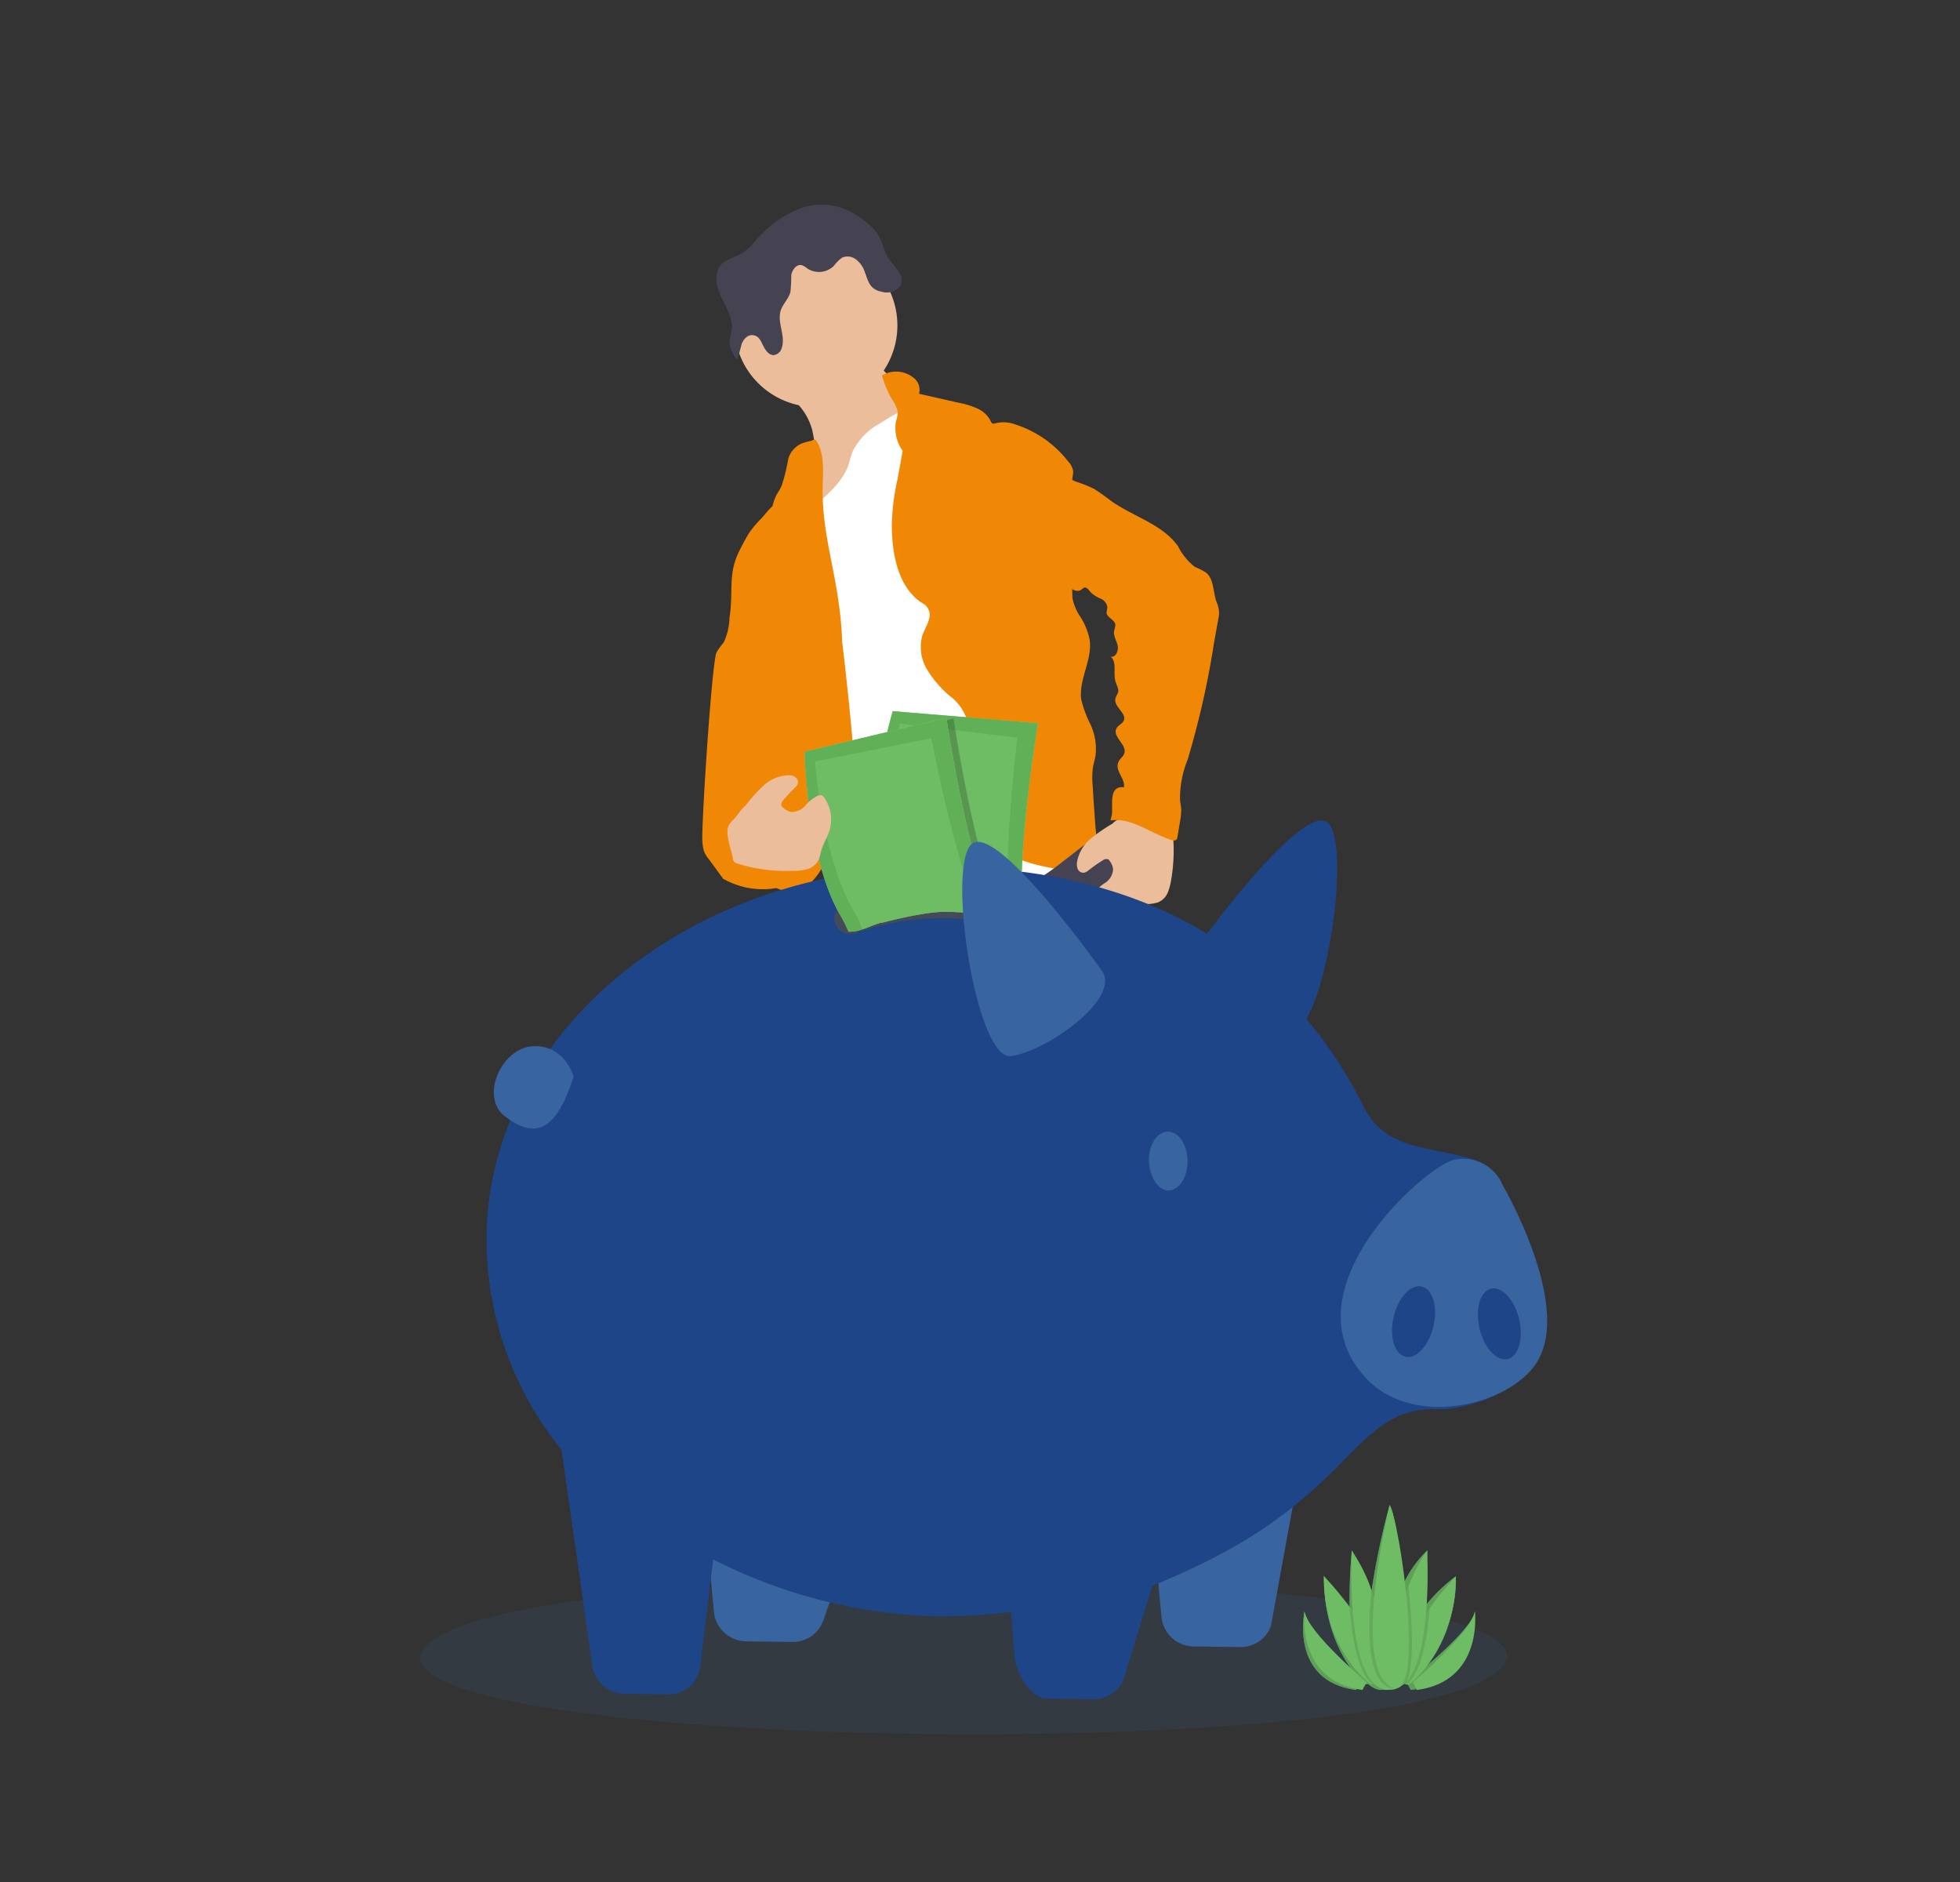 <svg id="Capa_1" data-name="Capa 1" xmlns="http://www.w3.org/2000/svg" xmlns:xlink="http://www.w3.org/1999/xlink" viewBox="0 0 200 192"><rect x="0" y="0" width="200" height="192" fill="#333333" stroke="none"/><defs><style>.cls-1{fill:none;}.cls-2{clip-path:url(#clip-path);}.cls-15,.cls-3{fill:#3680bf;}.cls-17,.cls-3{opacity:0.1;}.cls-14,.cls-17,.cls-3{isolation:isolate;}.cls-4{fill:#ebbd9a;}.cls-5{fill:#fff;}.cls-6{fill:#f18805;}.cls-7{fill:#454352;}.cls-8{fill:#1e4588;}.cls-9{fill:#3864a0;}.cls-10{fill:#444a58;}.cls-11{fill:#9bcc7b;}.cls-12{fill:#60b058;}.cls-13{fill:#6ebc64;}.cls-14{opacity:0.2;}.cls-16{fill:#5ea154;}</style><clipPath id="clip-path"><rect class="cls-1" x="42.87" y="20.92" width="115" height="156"/></clipPath></defs><g class="cls-2"><path class="cls-3" d="M153.79,169.05c-2.07,11-111.08,10-110.92,0C44.94,158.1,154,159,153.79,169.05Z"/><path class="cls-4" d="M81.53,41.36a6.34,6.34,0,0,1,1.32,2.4c.24.87,1.28,7.5,1,8.37.92-.61,3.94-.1,4.88-.71.39-.26,2.46-1.5,2.8-1.8s2.44-.69,2.72-1.06c1.08-1.26-4.18-7.93-3.06-9.17a.41.41,0,0,0,.12-.2.29.29,0,0,0-.08-.2,9.14,9.14,0,0,0-1.59-1.64,3,3,0,0,1-1-2,5.65,5.65,0,0,0-1.87.77c-1.38.75-2.74,1.54-4.11,2.35-.52.33-1.5.69-1.82,1.24S81.18,40.94,81.53,41.36Z"/><path class="cls-5" d="M93.6,41.2a22.33,22.33,0,0,0-3.82,2A6.63,6.63,0,0,0,87,46.07c-.2.48-.3,1-.48,1.52-.82,2.19-3.11,3.43-4.43,5.35a11.48,11.48,0,0,0-1,1.91,25.18,25.18,0,0,0-1.22,3.87c-.28,1.28.8,2.44,1,3.73A22.42,22.42,0,0,1,81,66.29a46.25,46.25,0,0,0,.65,7.22c.71,5,3.51,19.16,4.23,24.21,5.48-.22,20-.32,25.19-2.11,1.72-.58-8.33-13.48-6.52-13.85a.61.61,0,0,0,.65-.59.38.38,0,0,0,0-.18c-.14-7.52-4-14.5-4.91-22-.31-2.6-1.32-5-2-7.51-.57-2.29-.61-4.72-1.4-7a4.07,4.07,0,0,0-.65-1.26,5.73,5.73,0,0,0-.84-.79C94.79,42,94.19,41.69,93.6,41.2Z"/><path class="cls-4" d="M83.26,41.52a8.32,8.32,0,1,0-8.33-8.31A8.31,8.31,0,0,0,83.26,41.52Z"/><path class="cls-6" d="M90,38.3a2.83,2.83,0,0,1,3.17.2,1.55,1.55,0,0,1,.61,1.67l4,.91a8.4,8.4,0,0,1,1.89.57A2.75,2.75,0,0,1,101.11,43a.36.36,0,0,0,.17.21.35.35,0,0,0,.2,0,3.39,3.39,0,0,1,2.09.08A11.16,11.16,0,0,1,109,47.08a1.92,1.92,0,0,1,.51,1c0,.48-.24,1,.06,1.43-.79,3.8-.22,7.61-.14,11.48a5.22,5.22,0,0,0,.85,2,6.75,6.75,0,0,1,.9,2.23c.34,2.07-1.16,4.12-.84,6.19a12.25,12.25,0,0,0,.92,2.47A5.92,5.92,0,0,1,111.8,77c-.06.47-.23.92-.29,1.38a8.72,8.72,0,0,0,0,1.91c.06,1.18.15,2.35.23,3.53.14,1.91.42,4,1.82,5.27-4-.16-8.24-.36-11.66-2.47a6.19,6.19,0,0,1-1.3-1,8.44,8.44,0,0,1-1.68-4.64,19.23,19.23,0,0,1-.31-5.6,6.15,6.15,0,0,0,.12-1.76,4.91,4.91,0,0,0-1.84-2.64,11.2,11.2,0,0,1-2.32-2.72,4.45,4.45,0,0,1-.45-3.44c.19-.55.53-1.06.67-1.63a1.36,1.36,0,0,0-.48-1.54C91.63,60.12,91,56.49,91,53.49a23.53,23.53,0,0,1,.58-4.58L92.11,46a4,4,0,0,1-.69-3,4,4,0,0,0,.19-.93,2.58,2.58,0,0,0-.45-1.11A9.61,9.61,0,0,1,90,38.3Z"/><path class="cls-6" d="M80.43,46.84a19.63,19.63,0,0,1-.67,2.72,9.34,9.34,0,0,1-.53.93,6,6,0,0,0-.42,3.91,21.1,21.1,0,0,0,1.26,3.82,6,6,0,0,1,.38,1.29,6.54,6.54,0,0,1,0,1.4,43.86,43.86,0,0,0-.18,5.62c.06,1.62,1.68,15.74,2.46,17.18a1.23,1.23,0,0,0,.67.69,1.34,1.34,0,0,0,.69,0L86.28,84a1.56,1.56,0,0,0,.53-.16,1.25,1.25,0,0,0,.47-.75c.51-1.64-1.12-15.86-1.34-17.56-.21-6.27-2-10.24-2-15.44,0-1.44.26-3.59-.51-4.9-.33-.55-.23-.33-.77-.19a7.06,7.06,0,0,0-.82.23A2.42,2.42,0,0,0,80.43,46.84Z"/><path class="cls-6" d="M90.22,85.15c-2.09.71-3.06,3.06-4.67,4.58a.51.51,0,0,1-.41.18.52.52,0,0,1-.28-.22l-.93-1.28a5.93,5.93,0,0,1-.69-1.07c-.15-.35,2-.08,1.88-.43-.48-1.25-1.62,5.6-5.89,3.69a8.22,8.22,0,0,1-5.44-.95l-1.46-2a2.75,2.75,0,0,1-.51-.85,4.38,4.38,0,0,1-.14-.87c-.17-1,.95-18.44,1.44-19.39a8.78,8.78,0,0,1,.73-1A6.39,6.39,0,0,0,74.44,63c.43-2.74-.22-4.46,1.06-6.91a19.55,19.55,0,0,1,1-1.81,11.73,11.73,0,0,1,1.22-1.42c.45-.47,1.42-1.93,1.87-1.26a7.3,7.3,0,0,1,.32,1.36c.15.43.31.83.49,1.24.61,1.28,1.52,2.39,2.19,3.65a5.49,5.49,0,0,1,.7,4.1c-.15.46-.51,1-1,.87a.92.92,0,0,0-.33-.06c-.3.06-.32.46-.4.77a3.3,3.3,0,0,1-.63,1,1.11,1.11,0,0,0-.18,1.14,3.9,3.9,0,0,1,.34.46c.2.49-.43,1-.22,1.53a2.6,2.6,0,0,0,.36.46c.33.43.25,1,.37,1.54s.75,1,1.14.65c-.39.81.55,1.65.69,2.52.06.34,0,.75.2,1s.45.35.63.55c.51.67-.41,1.86.24,2.37.29.22.69.14,1,.37.79.52-.22,2,.45,2.65.22.25.61.29.87.49.79.61.14,1.87.71,2.58,1.4-.94,1.87,1.33,2.4,2"/><path class="cls-7" d="M85.84,97c.1,1.83-.94,3.49-1.85,5.09a42.28,42.28,0,0,0-3.31,7.55,6.6,6.6,0,0,1-.84,1.9c-.38.53-.91.92-1.32,1.4a8.16,8.16,0,0,0-1.62,4.71c-.1,1.11-.17,2.23-.17,3.34a8.31,8.31,0,0,1-.6,4c.67,0,.93.91.75,1.56a3.51,3.51,0,0,0-.35,2c.73.44.51,1.54.31,2.39a20.16,20.16,0,0,0-.37,4.46c0,6,.06,12,.2,18.05,2.73,1.52,5.94,3.17,9,2.5a1.9,1.9,0,0,0,1.4-.91,1.94,1.94,0,0,0,.09-.92L86.83,149a9.22,9.22,0,0,1,.26-3.63c.31-.85.9-1.72.63-2.59-.1-.31-.28-.57-.4-.86-.49-1.15.16-2.43.49-3.63a2.82,2.82,0,0,0,.12-.83,3.58,3.58,0,0,0-.21-1,14,14,0,0,1-.08-7.16,1.67,1.67,0,0,0,.06-.91,3.31,3.31,0,0,1-.14-.41,1.05,1.05,0,0,1,.21-.65,7.7,7.7,0,0,1-.86-1.25,1.53,1.53,0,0,0,.92-2,2.06,2.06,0,0,0-.17-.33.78.78,0,0,0,.8-.79.87.87,0,0,0-.15-.46c-.14-.17-.36-.25-.44-.45s.1-.61.3-.85L89.29,120c.83-1,1.24-2.25,2.09-3.16a26.89,26.89,0,0,0,3.15-4.4l3.66-5.91,1.28,1.69a4.81,4.81,0,0,1,1,1.72,6.36,6.36,0,0,1,0,1.85c-.16,3.59,1.4,7,1.51,10.64a6.8,6.8,0,0,0,.28,2.38,3.69,3.69,0,0,1,.28.73,3.63,3.63,0,0,1,0,1.09,5.14,5.14,0,0,0,1.34,4c.65.69,1.55,1.25,1.79,2.17a3.19,3.19,0,0,0,.19.81c.28.53,1.07.75,1.11,1.34,0,.32-.22.67-.1,1a.91.91,0,0,0,.33.37l2,1.58c2.25,1.78,2.92,4.93,4.34,7.4a13,13,0,0,1,1.22,2.58c.51,1.6.49,3.46,1.65,4.66a4.07,4.07,0,0,1,.83.93c.31.65,0,1.4-.12,2.11s.24,1.67,1,1.58a5.15,5.15,0,0,0-.54,2.6,13.32,13.32,0,0,0,8.63-1.56,3.22,3.22,0,0,0,1.75-1.91.82.82,0,0,0,0-.44,1.21,1.21,0,0,0-.43-.49c-1.87-1.58-2-4.34-2.56-6.71a51.25,51.25,0,0,0-2.34-6c-1.7-4.3-2.45-9.2-5.7-12.49a5.57,5.57,0,0,1-1.81-2.39A16,16,0,0,1,115,126a1.44,1.44,0,0,0-1-1.27,7,7,0,0,0,.79-2.46,3.12,3.12,0,0,0,.11-1.09,6.41,6.41,0,0,0-.33-1.18,10.41,10.41,0,0,1-.26-5.8,8.94,8.94,0,0,0,.52-3c-.06-.51-.22-1-.3-1.5a8.6,8.6,0,0,1,.12-2.68l.41-3.45a17.18,17.18,0,0,0,.26-3.36c-.14-2.72,1.42-13.63-.69-15.34s-7.9,5.72-10.6,5.34a12.06,12.06,0,0,0-3.6-.06,16.75,16.75,0,0,0-5.34,2.11l-5.75,3.08A17.42,17.42,0,0,1,85.84,97Z"/><path class="cls-7" d="M89.37,23.6c.69.83.77,2.11,1.46,3a10.29,10.29,0,0,1,.92,1.17,1.48,1.48,0,0,1,.1,1.44,1.77,1.77,0,0,1-1.89.55,1.91,1.91,0,0,1-.73-.28c-.59-.37-.75-1.12-1-1.77a2.61,2.61,0,0,0-.87-1.23,1.38,1.38,0,0,0-1.44-.19,4.38,4.38,0,0,0-.86.86,2.17,2.17,0,0,1-2.68.24,2.24,2.24,0,0,0-.53-.33c-.54-.16-1,.43-1.11,1a15.87,15.87,0,0,1-.08,1.7c-.17.71-.78,1.24-1,1.93-.37,1.22.51,2.55.12,3.77a1,1,0,0,1-.83.77c-.51,0-.83-.49-1.06-.93s-.4-1-1-1.1-1,.39-1.22.9a10.18,10.18,0,0,1-.47,1.58,3.18,3.18,0,0,1-.77-1.81,6.35,6.35,0,0,1,.22-1.07c.21-1.18-.48-2.31-1-3.39s-.88-2.45-.1-3.37c.59-.66,1.58-.81,2.33-1.31a7.17,7.17,0,0,0,1.22-1.18,11.4,11.4,0,0,1,4.47-3.25,6.37,6.37,0,0,1,5.38.39A9.28,9.28,0,0,1,89.37,23.6Z"/><path class="cls-4" d="M113.56,84a18.62,18.62,0,0,0-2.27,1.56,4.06,4.06,0,0,0-1.38,2.34,1.34,1.34,0,0,0,.08.79.63.63,0,0,0,.65.34,1.09,1.09,0,0,0,.41-.22,14.53,14.53,0,0,1,1.42-1,.64.64,0,0,1,.59-.15.51.51,0,0,1,.2.21,1.61,1.61,0,0,1,.32.85,1.79,1.79,0,0,1-.83,1.36,4.11,4.11,0,0,0-1.18,1.13.55.55,0,0,0-.08.43.57.57,0,0,0,.23.28,3.9,3.9,0,0,0,3.21.89c.75-.14,1.46-.48,2.23-.58a4.2,4.2,0,0,0,1-.17,1.84,1.84,0,0,0,1-1,6.1,6.1,0,0,0,.37-1.44,17.59,17.59,0,0,0,0-5.7.53.53,0,0,0-.15-.32.71.71,0,0,0-.32-.17c-.87-.28-2.22-1-3.15-.89a2.64,2.64,0,0,0-.89.51C114.78,83.22,113.61,83.81,113.56,84Z"/><path class="cls-6" d="M113.44,83.2c.19-.83-.42-3.08,1.24-2.88.18-.89-1-1.72-.53-2.64.15-.3.47-.5.57-.81.31-.89-1.26-1.74-.79-2.57.18-.33.59-.45.73-.77.35-.75-1-1.4-.85-2.23.06-.29.26-.51.3-.77s-.18-.67-.28-1c-.27-.85.18-2-.51-2.55.51.16.83-.59.73-1.1s-.47-1-.36-1.54a2.9,2.9,0,0,0,.12-.57c0-.52-.85-.75-.9-1.26A5.54,5.54,0,0,1,113,62a1.11,1.11,0,0,0-.67-.92,3.3,3.3,0,0,1-1-.62c-.2-.23-.43-.59-.71-.51a1.71,1.71,0,0,0-.27.2c-.38.31-1,0-1.28-.32a5.39,5.39,0,0,1-1.21-4c0-1.42.34-2.84.32-4.24a7.26,7.26,0,0,0-.12-1.31,6.9,6.9,0,0,1-.33-1.36c.11-.81,1.63.08,2.24.28a10.84,10.84,0,0,1,1.73.71c.56.37,1.13.77,1.66,1.18,2.26,1.62,5.24,2.37,6.85,4.64a6.15,6.15,0,0,0,1.72,2.11,7.53,7.53,0,0,1,1.1.55c.85.65.73,1.92,1.08,2.94a4.18,4.18,0,0,1,.26.85,2.76,2.76,0,0,1-.06,1l-.43,2.4a88.84,88.84,0,0,1-2.7,11.94,10.39,10.39,0,0,0-.77,3.94c0,.36.1.73.12,1.09a6.56,6.56,0,0,1-.12,1.26l-.26,1.56a.48.48,0,0,1-.15.33.56.56,0,0,1-.44,0c-2.12-.65-4.05-2.32-6.24-2"/><path class="cls-8" d="M122.22,96.53s10.66-14.79,13.26-12.6-.44,22.13-4.1,21.56S120.13,99.3,122.22,96.53Z"/><path class="cls-9" d="M72.2,157.55l.65,6.9a3.35,3.35,0,0,0,3.3,3l4.75.06A3.28,3.28,0,0,0,84,165.34l3.51-9.86Z"/><path class="cls-9" d="M117.87,158.08l.65,6.89a3.34,3.34,0,0,0,3.29,3l4.76.06a3.27,3.27,0,0,0,3.12-2.15l3.52-19.31Z"/><path class="cls-8" d="M152.49,120.19c0-1-1.28-1.76-3.62-2.31-4.39-1-7.78-1.07-9.77-5.07-5.81-11.58-17.84-24.15-42.64-24.4-25.82-.26-46.78,16.78-46.82,38.13a34.17,34.17,0,0,0,7.65,21.36L60.46,170a3.34,3.34,0,0,0,3.27,2.8l4.43.06a3.23,3.23,0,0,0,3.27-2.71l1.34-11.06A53.4,53.4,0,0,0,96,164.91a65,65,0,0,0,7.19-.46l.33,4.5c.16,1.66,1.58,4.32,3.29,4.34l4.75.06a3.26,3.26,0,0,0,3.13-2.15l2.89-9.41c8.18-3.37,13.51-6.65,19.28-12.55,3-3,5.22-5.54,9.52-5.48l1.16,0c1,0,5.61-1.09,5.61-2.09Z"/><path class="cls-10" d="M103.79,91.39a29.76,29.76,0,0,0-17.47.71,1.68,1.68,0,0,0-1.13,2,1.65,1.65,0,0,0,2,1.14,26.45,26.45,0,0,1,15.72-.71A1.64,1.64,0,0,0,103.79,91.39Z"/><path class="cls-11" d="M89.8,94.15a.47.47,0,0,1,.16,0c1.24-.32,2.48-.61,3.74-.83.63-.1,1.26-.22,1.89-.26a13,13,0,0,1,2,0c.63,0,1.26.1,1.91.12a12.9,12.9,0,0,1,1.76.12,21.29,21.29,0,0,0,3.13.59c0-.35,0-.67-.06-1-.55-6.35,1.59-19.11,1.59-19.11L91.1,72.55S88,82.86,89.45,89.47A18.31,18.31,0,0,1,89.8,94.15Z"/><path class="cls-12" d="M89.8,94.15a.47.47,0,0,1,.16,0c1.24-.32,2.48-.61,3.74-.83.63-.1,1.26-.22,1.89-.26a13,13,0,0,1,2,0c.63,0,1.26.1,1.91.12a12.9,12.9,0,0,1,1.76.12,21.29,21.29,0,0,0,3.13.59c0-.35,0-.67-.06-1-.55-6.35,1.59-19.11,1.59-19.11L91.1,72.55S88,82.86,89.45,89.47A18.31,18.31,0,0,1,89.8,94.15Z"/><path class="cls-13" d="M91.2,93.79c.83-.2,1.64-.37,2.48-.53.63-.1,1.26-.22,1.89-.26a13,13,0,0,1,2,0c.63,0,1.26.1,1.91.12a12.9,12.9,0,0,1,1.76.12c.59.1,1.18.26,1.77.41,0-.31,0-.59-.06-.88-.59-5.84.87-17.52.87-17.52l-12-1.42s-2.3,9.41-1,15.52A20.29,20.29,0,0,1,91.2,93.79Z"/><path class="cls-14" d="M87.28,95a5.72,5.72,0,0,0,.79-.2c.63-.22,1.24-.5,1.87-.67,1.24-.32,2.48-.61,3.74-.83.63-.1,1.26-.22,1.89-.26a13,13,0,0,1,2,0c.63,0,1.26.1,1.91.12a13,13,0,0,1,1.76.12c.33.06.63.12,1,.2-.16-.52-.37-1-.57-1.52-2.48-5.88-4.37-18.66-4.37-18.66L82.79,76.71S83,87.46,86.4,93.32A8.61,8.61,0,0,1,87.28,95Z"/><path class="cls-11" d="M88.07,94.78c.63-.22,1.24-.51,1.87-.67,1.24-.32,2.48-.61,3.74-.83.63-.1,1.26-.22,1.89-.26a13,13,0,0,1,2,0c.63,0,1.26.1,1.91.12a13,13,0,0,1,1.76.12l.21,0c-.17-.46-.33-.91-.51-1.36-2.48-5.88-4.37-18.66-4.37-18.66L82.1,76.69s.2,10.75,3.61,16.61a15.89,15.89,0,0,1,.88,1.75A3.8,3.8,0,0,0,88.07,94.78Z"/><path class="cls-12" d="M88.07,94.78c.63-.22,1.24-.51,1.87-.67,1.24-.32,2.48-.61,3.74-.83.63-.1,1.26-.22,1.89-.26a13,13,0,0,1,2,0c.63,0,1.26.1,1.91.12a13,13,0,0,1,1.76.12l.21,0c-.17-.46-.33-.91-.51-1.36-2.48-5.88-4.37-18.66-4.37-18.66L82.1,76.69s.2,10.75,3.61,16.61a15.89,15.89,0,0,1,.88,1.75A3.8,3.8,0,0,0,88.07,94.78Z"/><path class="cls-13" d="M88,94.8l.06,0c.63-.22,1.24-.51,1.87-.67,1.24-.32,2.48-.61,3.74-.83.63-.1,1.26-.22,1.89-.26a13,13,0,0,1,2,0c.63,0,1.26.1,1.91.12l.46,0c-.1-.28-.22-.57-.34-.85-2.36-5.4-4.55-17-4.55-17L83.17,77.69s.72,9.65,3.84,15.06A13.92,13.92,0,0,1,88,94.8Z"/><path class="cls-9" d="M153.32,120.88a4.33,4.33,0,0,0-4.88-2.57c-2.76.46-17.65,13.42-8.91,22.43,4.87,5,14.58,2.59,17.3-1.77C160.49,133.11,153.32,120.88,153.32,120.88Z"/><path class="cls-9" d="M119.25,121.45c1.08,0,1.94-1.37,1.93-3s-.88-3-2-3-2,1.37-1.94,3S118.17,121.46,119.25,121.45Z"/><path class="cls-8" d="M142.21,134.35c-.47,2,.08,3.79,1.2,4.06s2.39-1.14,2.86-3.11-.08-3.79-1.2-4.05S142.68,132.36,142.21,134.35Z"/><path class="cls-8" d="M153.84,138.65c1.11-.26,1.64-2.08,1.17-4.07s-1.75-3.38-2.87-3.11-1.63,2.08-1.17,4.06S152.73,138.91,153.84,138.65Z"/><path class="cls-9" d="M58.53,109.81s-.89-3.22-4.12-3.08-5.47,5.17-2.91,7.14S56.56,116.2,58.53,109.81Z"/><path class="cls-9" d="M112.41,99S101.8,84,99.18,86.08s.39,22.15,4,21.66S114.5,101.84,112.41,99Z"/><path class="cls-4" d="M74.93,83.53a2.25,2.25,0,0,0-.63.81c-.27.89.32,2.33.48,3.22a.53.53,0,0,0,.13.35.92.92,0,0,0,.3.18,16.71,16.71,0,0,0,5.67.75,5.33,5.33,0,0,0,1.48-.16,1.91,1.91,0,0,0,1.14-.9,4.77,4.77,0,0,0,.28-.93c.21-.75.63-1.4.86-2.13a3.85,3.85,0,0,0-.49-3.28.78.78,0,0,0-.24-.27.53.53,0,0,0-.43,0,3.55,3.55,0,0,0-1.28,1,1.88,1.88,0,0,1-1.46.67,1.8,1.8,0,0,1-.82-.43.63.63,0,0,1-.18-.22c-.08-.2.06-.41.2-.57.37-.45.78-.87,1.18-1.28a.92.92,0,0,0,.29-.38.65.65,0,0,0-.27-.69,1.29,1.29,0,0,0-.77-.18,4,4,0,0,0-2.48,1.07,16.15,16.15,0,0,0-1.83,2.05C75.82,82.29,75.11,83.36,74.93,83.53Z"/><path class="cls-15" d="M133.11,164.41s-1.53,7.09,5.26,8l.43-.79S133.51,166.6,133.11,164.41Z"/><path class="cls-15" d="M141,171.48l-1.57.35-.16,0s-4.22-3.43-4.16-11.05a18.14,18.14,0,0,0,2,3.18C138.73,166.21,140.62,169.15,141,171.48Z"/><path class="cls-15" d="M141.48,172.23a1,1,0,0,1-.86.13c-4.06-.94-2.68-14.16-2.68-14.16.23.1.49,1.78,1.4,4C141,166,142.8,171.26,141.48,172.23Z"/><path class="cls-15" d="M150.5,164.41s.26,7.09-6.54,8l-.43-.79S150.07,166.6,150.5,164.41Z"/><path class="cls-15" d="M148.55,160.82a13.15,13.15,0,0,1-5.43,11.05l-.16,0-1.56-.35c.3-2.33,2.21-5.29,3.88-7.48A16.42,16.42,0,0,1,148.55,160.82Z"/><path class="cls-15" d="M142.92,171.52a2.5,2.5,0,0,1-.91.69,2.09,2.09,0,0,1-.35.13c-1,.24-1.36-.49-1.28-1.71.1-2.17,1.46-5.94,2.7-8.76a11.45,11.45,0,0,1,2.56-3.69S145.58,168.48,142.92,171.52Z"/><path class="cls-15" d="M141.8,153.54s-4.53,16-.63,18.47S142.8,155,141.8,153.54Z"/><path class="cls-16" d="M133.11,164.41s-1.53,7.09,5.26,8l.43-.79S133.51,166.6,133.11,164.41Z"/><path class="cls-16" d="M141,171.48l-1.57.35-.16,0s-4.22-3.43-4.16-11.05a18.14,18.14,0,0,0,2,3.18C138.73,166.21,140.62,169.15,141,171.48Z"/><path class="cls-16" d="M141.48,172.23a1,1,0,0,1-.86.13c-4.06-.94-2.68-14.16-2.68-14.16.23.1.49,1.78,1.4,4C141,166,142.8,171.26,141.48,172.23Z"/><path class="cls-16" d="M150.5,164.41s.26,7.09-6.54,8l-.43-.79S150.07,166.6,150.5,164.41Z"/><path class="cls-16" d="M148.55,160.82a13.15,13.15,0,0,1-5.43,11.05l-.16,0-1.56-.35c.3-2.33,2.21-5.29,3.88-7.48A16.42,16.42,0,0,1,148.55,160.82Z"/><path class="cls-16" d="M142.92,171.52a2.5,2.5,0,0,1-.91.69,2.09,2.09,0,0,1-.35.13c-1,.24-1.36-.49-1.28-1.71.1-2.17,1.46-5.94,2.7-8.76a11.45,11.45,0,0,1,2.56-3.69S145.58,168.48,142.92,171.52Z"/><path class="cls-16" d="M141.8,153.54s-4.53,16-.63,18.47S142.8,155,141.8,153.54Z"/><path class="cls-13" d="M133.11,164.41s-.9,7.09,5.91,8l.43-.79S133.51,166.6,133.11,164.41Z"/><path class="cls-13" d="M141.6,171.48l-1.57.35-.16,0s-4.85-3.43-4.79-11.05a37.42,37.42,0,0,1,2.66,3.18C139.38,166.21,141.25,169.15,141.6,171.48Z"/><path class="cls-17" d="M141.6,171.48l-1.57.35c-1.5-1.32-2.09-4.75-2.31-7.83C139.38,166.21,141.25,169.15,141.6,171.48Z"/><path class="cls-13" d="M142.13,172.23a1,1,0,0,1-.86.13c-4.06-.94-3.33-14.16-3.33-14.16a16.74,16.74,0,0,1,2,4C141.62,166,143.43,171.26,142.13,172.23Z"/><path class="cls-13" d="M150.5,164.41s.89,7.09-5.92,8l-.4-.79S150.07,166.6,150.5,164.41Z"/><path class="cls-13" d="M148.55,160.82c0,7.64-4.8,11.05-4.8,11.05l-.16,0-1.57-.35c.31-2.33,2.22-5.29,3.88-7.48A36.35,36.35,0,0,1,148.55,160.82Z"/><path class="cls-17" d="M145.88,164c-.2,2.9-.73,6-2,7.55l-.28.28-1.57-.35C142.33,169.15,144.22,166.21,145.88,164Z"/><path class="cls-13" d="M143.55,171.52a2.54,2.54,0,0,1-.92.69,1.71,1.71,0,0,1-.34.13c-1,.24-1.36-.49-1.28-1.71.1-2.17,1.46-5.94,2.7-8.76a18.3,18.3,0,0,1,1.91-3.69S146.21,168.48,143.55,171.52Z"/><path class="cls-17" d="M142.13,172.23a1.16,1.16,0,0,1-.65-.2c-1.91-1.17-1.95-5.64-1.51-9.87C141.62,166,143.43,171.26,142.13,172.23Z"/><path class="cls-17" d="M143.55,171.52c-.22.49-.51.73-.92.69a1.26,1.26,0,0,1-.54-.2,2.69,2.69,0,0,1-1.08-1.4c.1-2.17,1.46-5.94,2.7-8.76C144.16,165.77,144.3,169.92,143.55,171.52Z"/><path class="cls-13" d="M141.8,153.54s-3.9,16,0,18.47S142.8,155,141.8,153.54Z"/></g></svg>